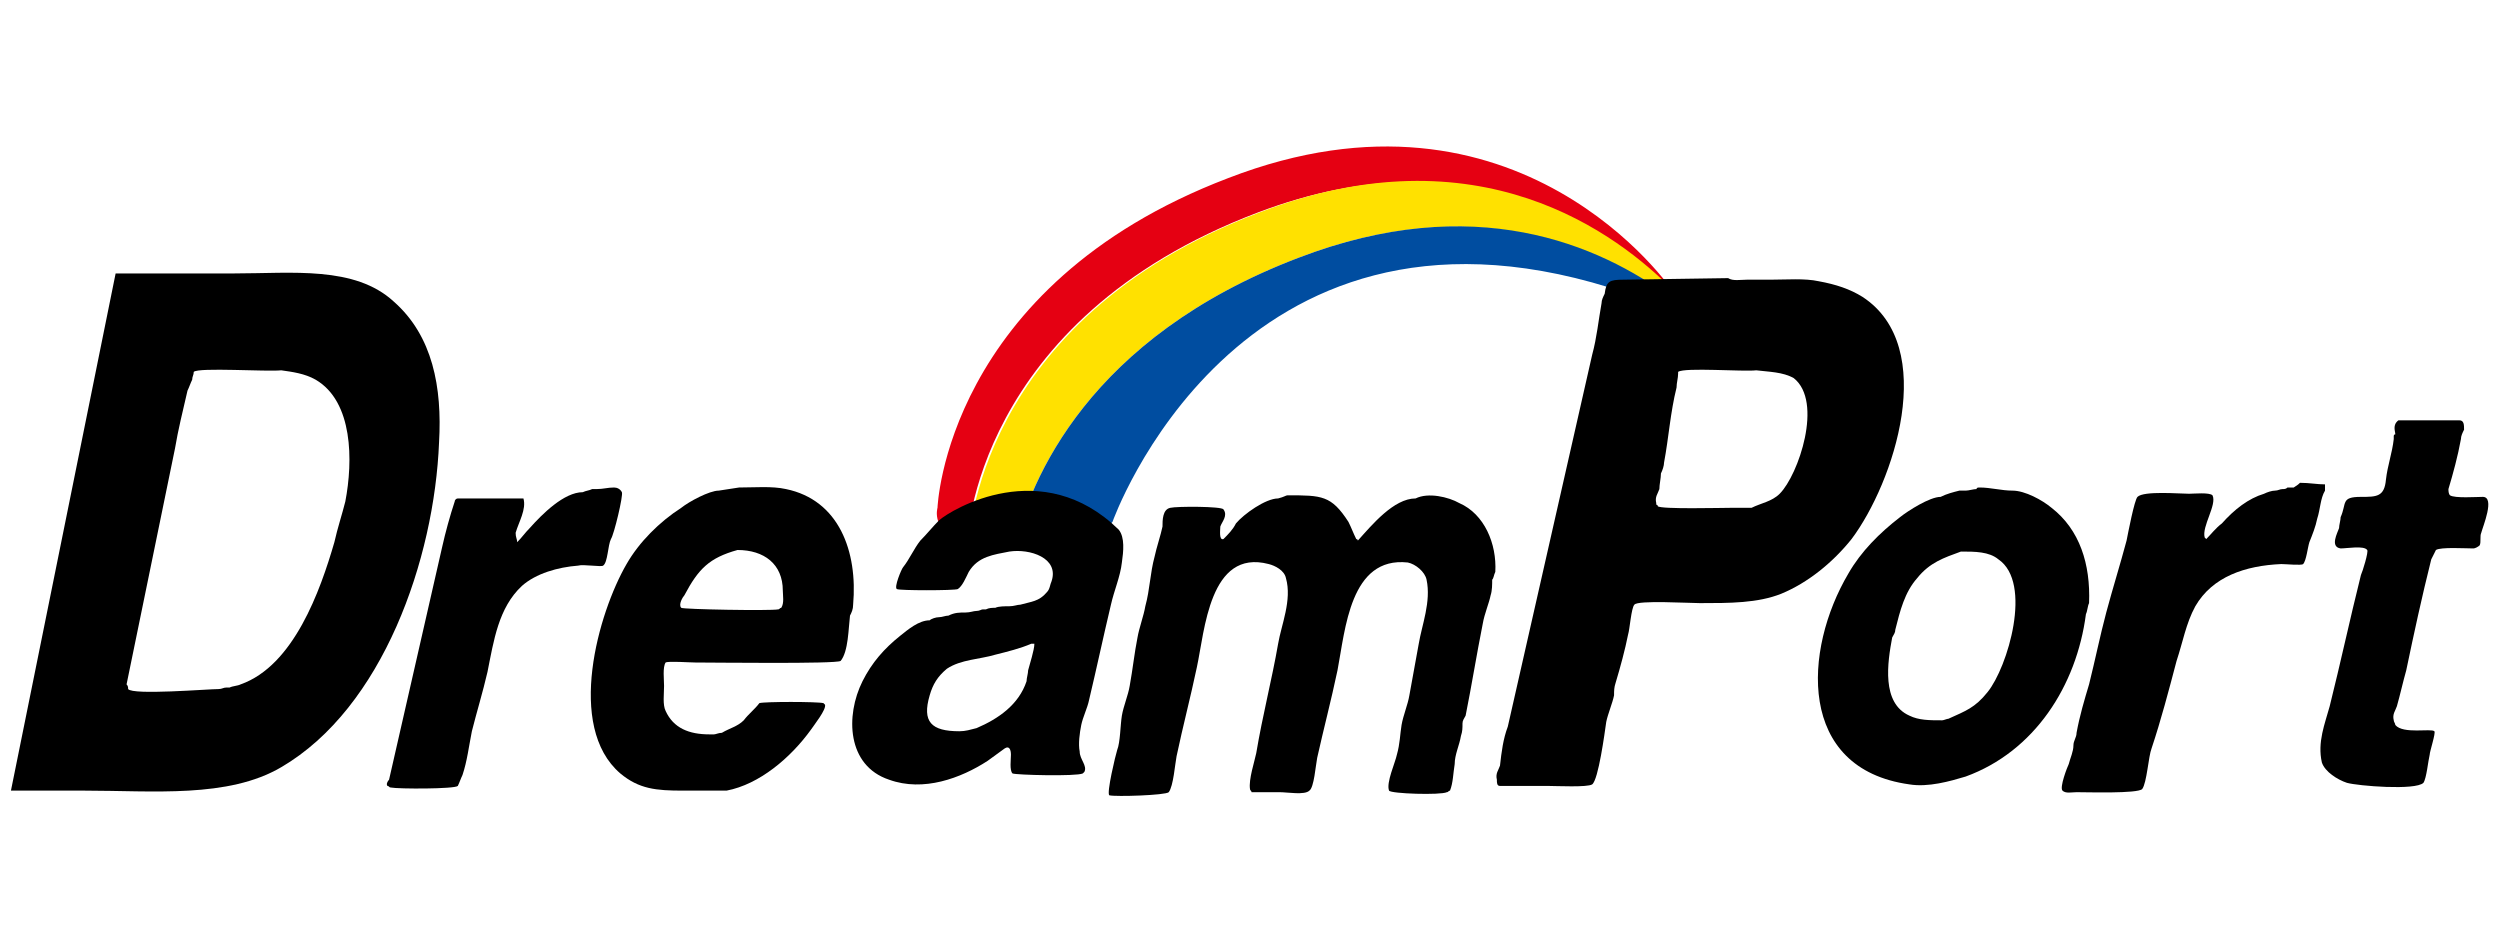 <?xml version="1.0" encoding="utf-8"?>
<!-- Generator: Adobe Illustrator 26.0.2, SVG Export Plug-In . SVG Version: 6.00 Build 0)  -->
<svg version="1.1" id="Layer_1" xmlns="http://www.w3.org/2000/svg" xmlns:xlink="http://www.w3.org/1999/xlink" x="0px" y="0px"
	 viewBox="0 0 160 60" style="enable-background:new 0 0 160 60;" xml:space="preserve">
<style type="text/css">
	.st0{fill:#E50012;}
	.st1{fill:#FFE100;}
	.st2{fill:#004DA0;}
	.st3{fill:#231815;}
</style>
<g>
	<g>
		<path class="st0" d="M80.5,13.6c14-5.3,23,1.4,26.6,5.1c-0.1-0.2-9.9-14.5-28.5-7.3C60.5,18.3,60,32.5,60,32.5s-0.5,1.6,1.9,2.3
			c0,0,0-0.1,0-0.1S62.3,20.5,80.5,13.6z"/>
		<path class="st1" d="M64.9,35.1c1-4.4,4.8-13.5,18.2-18.6c11.2-4.3,19.2-0.8,23.8,2.6c0.1-0.1,0.2-0.2,0.3-0.4c0,0,0,0,0,0
			c-3.7-3.8-12.6-10.5-26.6-5.1c-18.2,6.9-18.6,21.2-18.6,21.2s0,0,0,0.1c0.6,0.2,1.5,0.3,2.6,0.3C64.6,35.1,64.8,35.1,64.9,35.1z"
			/>
		<path class="st2" d="M83.1,16.5c-13.4,5.1-17.2,14.2-18.2,18.6c5-0.1,6.3-1.7,6.3-1.7s7.9-22.4,31.8-15c0,0,2.8,2,4,0.7
			C102.3,15.6,94.3,12.2,83.1,16.5z"/>
	</g>
	<path d="M0.7,50.6c1.6,0,3.1,0,4.7,0c4.4,0,9.2,0.5,12.6-1.5c6.5-3.8,9.8-13.3,10.1-20.8c0.2-3.5-0.4-6.8-2.9-9
		c-2.5-2.3-6.5-1.8-10.2-1.8c-2.5,0-5.1,0-7.6,0 M2,43.2 M3.1,38.2 M4.1,33.2 M10.1,33.7 M9,38.7 M11.2,28.7
		c0.2-1.2,0.5-2.4,0.8-3.7c0.1-0.2,0.2-0.5,0.3-0.7c0-0.2,0.1-0.3,0.1-0.5c0.3-0.3,4.7,0,5.6-0.1c0.7,0.1,1.5,0.2,2.2,0.6
		c2.4,1.4,2.4,5.2,1.9,7.8c-0.2,0.8-0.5,1.7-0.7,2.6c-0.9,3.1-2.6,7.9-6,9.1c-0.2,0.1-0.5,0.1-0.7,0.2c-0.1,0-0.1,0-0.2,0
		c-0.2,0-0.3,0.1-0.5,0.1c-0.7,0-5.5,0.4-5.8,0c0-0.1,0-0.2-0.1-0.3"/>
	<path d="M96.5,46.5c-0.3,0.8-0.4,1.6-0.5,2.5c-0.1,0.3-0.3,0.5-0.2,0.9c0,0.2,0,0.4,0.2,0.4c1,0,2,0,3.1,0c0.5,0,2.5,0.1,2.8-0.1
		c0.4-0.3,0.8-3.3,0.9-4c0.1-0.5,0.4-1.2,0.5-1.7c0-0.3,0-0.5,0.1-0.8c0.3-1,0.6-2.1,0.8-3.1c0.1-0.3,0.2-1.7,0.4-1.9
		c0.2-0.3,3.5-0.1,4.2-0.1c1.9,0,3.7,0,5.2-0.6c1.7-0.7,3.3-2,4.5-3.5c2.7-3.6,5.6-12.3,0.7-15.5c-0.8-0.5-1.7-0.8-2.8-1
		c-0.9-0.2-2.1-0.1-3.1-0.1c-0.5,0-1,0-1.5,0c-0.4,0-0.9,0.1-1.2-0.1l-6.7,0.1c-0.9,0-1.1,0.1-1.2,0.9c-0.1,0.2-0.2,0.4-0.2,0.6
		c-0.2,1.1-0.3,2.2-0.6,3.3 M96.8,45.2 M97.9,40.2 M98.1,38.9 M99.5,32.6 M113.9,31.6c-0.5,0.5-1.2,0.6-1.8,0.9c-0.2,0-0.4,0-0.6,0
		c-0.2,0-0.5,0-0.7,0c-0.6,0-4.5,0.1-4.7-0.1c0,0,0-0.1-0.1-0.1c0,0,0,0,0-0.1c-0.1-0.4,0.1-0.6,0.2-0.9c0-0.3,0.1-0.7,0.1-1
		c0.1-0.2,0.2-0.5,0.2-0.7c0.3-1.6,0.4-3.2,0.8-4.8c0-0.3,0.1-0.6,0.1-0.9c0,0,0,0,0-0.1c0,0,0,0,0,0c0.4-0.3,4.2,0,5-0.1
		c0.8,0.1,1.7,0.1,2.4,0.5C116.7,25.7,115.1,30.4,113.9,31.6z"/>
	<path d="M153.5,26.9c1.3,0,2.6,0,3.9,0c0.3,0,0.3,0.3,0.3,0.6c-0.1,0.2-0.2,0.4-0.2,0.6c-0.2,1.1-0.5,2.2-0.8,3.2
		c0,0.1,0,0.3,0.1,0.4c0.3,0.2,1.7,0.1,2.1,0.1c0.8,0,0,1.9-0.1,2.3c-0.1,0.2,0,0.6-0.1,0.8c-0.1,0.1-0.3,0.2-0.4,0.2
		c-0.5,0-2.1-0.1-2.4,0.1c-0.1,0.2-0.2,0.4-0.3,0.6c-0.6,2.4-1.1,4.7-1.6,7.1c-0.2,0.7-0.4,1.6-0.6,2.3c-0.1,0.3-0.3,0.5-0.2,0.9
		c0,0.1,0.1,0.2,0.1,0.3c0.5,0.6,2.3,0.2,2.5,0.4c0.1,0.1-0.3,1.3-0.3,1.5c-0.1,0.4-0.2,1.5-0.4,1.8c-0.5,0.5-4.2,0.2-4.9,0
		c-0.6-0.2-1.4-0.7-1.6-1.3c-0.3-1.3,0.2-2.5,0.5-3.6c0.7-2.8,1.3-5.6,2-8.4c0.1-0.2,0.5-1.5,0.4-1.6c-0.2-0.3-1.3-0.1-1.7-0.1
		c-0.7-0.1-0.2-1-0.1-1.3c0-0.2,0.1-0.5,0.1-0.7c0.4-0.9,0-1.3,1.3-1.3c1,0,1.5,0,1.6-1.1c0.1-0.9,0.4-1.7,0.5-2.6c0,0,0,0,0-0.1
		c0,0,0-0.1,0-0.1c0,0,0-0.1,0.1-0.1C153.3,27.6,153.1,27.2,153.5,26.9z"/>
	<path d="M147.2,30.9c0.6,0,1.1,0.1,1.6,0.1c0,0.1,0,0.2,0,0.3c0,0,0,0.1,0,0.1c-0.3,0.5-0.3,1.2-0.5,1.8c-0.1,0.5-0.3,1-0.5,1.5
		c-0.1,0.3-0.2,1.2-0.4,1.4c-0.1,0.1-1.1,0-1.4,0c-2.3,0.1-4.4,0.8-5.5,2.7c-0.6,1.1-0.8,2.3-1.2,3.5c-0.5,1.9-1,3.8-1.6,5.6
		c-0.2,0.5-0.3,2.2-0.6,2.6c-0.3,0.3-3.5,0.2-4.2,0.2c-0.3,0-0.7,0.1-0.9-0.1c-0.2-0.2,0.3-1.5,0.4-1.7c0.1-0.4,0.3-0.8,0.3-1.2
		c0-0.3,0.2-0.5,0.2-0.8c0.2-1.1,0.5-2.1,0.8-3.1c0.4-1.6,0.7-3.1,1.1-4.6c0.4-1.5,0.9-3.1,1.3-4.6c0.1-0.5,0.5-2.6,0.7-2.8
		c0.4-0.4,2.7-0.2,3.3-0.2c0.3,0,1.3-0.1,1.5,0.1c0.3,0.6-0.7,2-0.5,2.7c0,0,0.1,0.1,0.1,0.1c0.3-0.3,0.6-0.7,1-1
		c0.8-0.9,1.7-1.6,2.7-1.9c0.2-0.1,0.5-0.2,0.7-0.2c0.2,0,0.3-0.1,0.5-0.1c0.1,0,0.2,0,0.3-0.1c0.1,0,0.3,0,0.4,0
		C147.1,31,147.1,31,147.2,30.9C147.2,30.9,147.2,30.9,147.2,30.9z"/>
	<path class="st3" d="M25.2,47.7"/>
	<path d="M28.3,35c0.2-0.9,0.5-2,0.8-2.9c0-0.1,0.1-0.2,0.2-0.2c1.3,0,2.5,0,3.8,0c0.1,0,0.2,0,0.4,0c0.2,0.7-0.3,1.5-0.5,2.2
		c0,0.3,0.1,0.4,0.1,0.6c0.3-0.3,0.5-0.6,0.8-0.9c0.8-0.9,2.2-2.3,3.4-2.3c0.2-0.1,0.4-0.1,0.6-0.2c0.1,0,0.2,0,0.3,0
		c0.4,0,0.7-0.1,1.1-0.1c0.2,0,0.4,0.1,0.5,0.3c0.1,0.2-0.5,2.7-0.7,3c-0.2,0.4-0.2,1.5-0.5,1.7c-0.1,0.1-1.3-0.1-1.6,0
		c-1.3,0.1-2.7,0.5-3.6,1.3c-1.5,1.4-1.8,3.5-2.2,5.5c-0.3,1.3-0.7,2.6-1,3.8c-0.2,1-0.3,1.9-0.6,2.8c-0.1,0.2-0.2,0.5-0.3,0.7
		c-0.2,0.2-3.8,0.2-4.3,0.1c-0.1,0-0.1-0.1-0.2-0.1c-0.1-0.1,0-0.3,0.1-0.4"/>
	<path d="M82.4,31.7c2.2,0,2.8,0,3.9,1.7c0.2,0.4,0.3,0.7,0.5,1.1c0,0,0.1,0,0.1,0.1c0.9-1,2.3-2.7,3.7-2.7c0.8-0.4,2.1-0.1,2.8,0.3
		c1.6,0.7,2.4,2.6,2.3,4.4c-0.1,0.2-0.1,0.4-0.2,0.5c0,0.3,0,0.7-0.1,1c-0.1,0.5-0.4,1.2-0.5,1.8c-0.4,2-0.7,3.9-1.1,5.9
		c-0.1,0.2-0.2,0.3-0.2,0.5c0,0.3,0,0.5-0.1,0.8c-0.1,0.6-0.4,1.2-0.4,1.8c-0.1,0.6-0.1,1.2-0.3,1.7c-0.1,0-0.1,0.1-0.2,0.1
		c-0.4,0.2-3.6,0.1-3.7-0.1c-0.2-0.5,0.4-1.8,0.5-2.3c0.2-0.7,0.2-1.3,0.3-1.9c0.1-0.6,0.4-1.3,0.5-1.9c0.2-1.1,0.4-2.2,0.6-3.3
		c0.2-1.2,0.8-2.7,0.5-4.1c-0.1-0.5-0.7-1-1.2-1.1c-3.7-0.4-4,4.3-4.5,6.9c-0.4,1.9-0.9,3.8-1.3,5.6c-0.1,0.5-0.2,1.9-0.5,2.1
		c-0.3,0.3-1.4,0.1-1.9,0.1c-0.6,0-1.2,0-1.8,0c0-0.1-0.1-0.1-0.1-0.2c-0.1-0.6,0.3-1.8,0.4-2.3c0.4-2.4,1-4.7,1.4-7
		c0.2-1.2,0.9-2.8,0.5-4.2c-0.1-0.5-0.7-0.8-1.1-0.9c-3.8-1-4.1,4.3-4.6,6.6c-0.4,1.9-0.9,3.8-1.3,5.7c-0.1,0.5-0.2,1.9-0.5,2.3
		c-0.2,0.2-3.4,0.3-3.8,0.2c-0.2-0.1,0.4-2.6,0.5-2.9c0.2-0.5,0.2-1.6,0.3-2.2c0.1-0.6,0.4-1.3,0.5-1.9c0.2-1.1,0.3-2.1,0.5-3.1
		c0.1-0.6,0.4-1.4,0.5-2c0.3-1.1,0.3-2.1,0.6-3.2c0.1-0.5,0.4-1.4,0.5-1.9c0-0.4,0-1.1,0.5-1.2c0.4-0.1,3.3-0.1,3.4,0.1
		c0.3,0.4-0.1,0.8-0.2,1.1c0,0.2-0.1,0.9,0.2,0.8c0.3-0.3,0.6-0.6,0.8-1c0.5-0.6,1.9-1.6,2.7-1.6C82.2,31.8,82.3,31.7,82.4,31.7z"/>
	<path d="M46,31.4c-0.6,0-1.9,0.7-2.4,1.1c-1.4,0.9-2.7,2.2-3.5,3.6c-1.8,3.1-3.9,10.4-0.4,13.4c1.2,1,2.3,1.1,4,1.1
		c0.9,0,1.9,0,2.8,0c2.1-0.4,4.1-2.1,5.4-3.9c0.2-0.3,1-1.3,0.9-1.6c0,0-0.1-0.1-0.1-0.1c-0.4-0.1-3.8-0.1-4.1,0
		c-0.3,0.4-0.7,0.7-1,1.1c-0.4,0.4-0.9,0.5-1.4,0.8c-0.2,0-0.4,0.1-0.5,0.1c-0.1,0-0.2,0-0.3,0c-1.3,0-2.3-0.4-2.8-1.5
		c-0.2-0.4-0.1-1.1-0.1-1.6c0-0.4-0.1-1.2,0.1-1.5c0.2-0.1,1.5,0,1.9,0c1.1,0,9,0.1,9.3-0.1c0.5-0.6,0.5-2.1,0.6-2.9
		c0.1-0.2,0.2-0.4,0.2-0.7c0.3-3.4-0.9-6.7-4.3-7.4c-0.9-0.2-2-0.1-3-0.1 M46.9,31.2 M50,38.9c-0.1,0-0.1,0.1-0.2,0.1
		c-0.5,0.1-6.1,0-6.2-0.1c-0.2-0.2,0.1-0.7,0.2-0.8c0.9-1.7,1.6-2.4,3.4-2.9c1.7,0,2.9,0.9,2.9,2.6C50.1,38.1,50.2,38.6,50,38.9z"/>
	<path d="M131.3,32.5c-0.6-0.5-1.7-1.1-2.5-1.1c-0.7,0-1.4-0.2-2.1-0.2c0,0,0,0,0,0c-0.1,0-0.2,0-0.2,0.1c-0.2,0-0.5,0.1-0.7,0.1
		c-0.1,0-0.3,0-0.4,0c-0.4,0.1-0.8,0.2-1.2,0.4c-0.7,0-2.1,0.9-2.6,1.3c-1.3,1-2.5,2.2-3.3,3.6c-2.9,4.9-3.3,12.5,3.9,13.5
		c1.2,0.2,2.6-0.2,3.6-0.5c4.4-1.6,7.1-5.8,7.7-10.4c0.1-0.2,0.1-0.5,0.2-0.7C133.8,36.1,133.1,33.9,131.3,32.5z M127.2,44.3
		c-0.8,1-1.4,1.2-2.5,1.7c-0.1,0-0.3,0.1-0.4,0.1c-0.8,0-1.5,0-2.1-0.3c-1.8-0.8-1.4-3.4-1.1-5c0.1-0.2,0.2-0.3,0.2-0.5
		c0.3-1.2,0.6-2.4,1.4-3.3c0.8-1,1.7-1.3,2.8-1.7c0.9,0,1.8,0,2.4,0.5C130.1,37.3,128.5,42.7,127.2,44.3z"/>
	<path d="M71.6,33.9c-4.9-4.8-10.7-1.3-11.5-0.6c-0.4,0.4-0.8,0.9-1.2,1.3c-0.4,0.5-0.7,1.2-1.1,1.7c-0.1,0.1-0.6,1.3-0.4,1.4
		c0.1,0.1,3.7,0.1,3.9,0c0.3-0.2,0.5-0.7,0.7-1.1c0.6-1,1.6-1.1,2.6-1.3c1.3-0.2,3.2,0.4,2.7,1.9c-0.1,0.2-0.1,0.5-0.3,0.7
		c-0.5,0.6-1,0.6-1.7,0.8c-0.2,0-0.4,0.1-0.7,0.1c-0.3,0-0.7,0-0.9,0.1c-0.2,0-0.4,0-0.6,0.1c-0.1,0-0.1,0-0.2,0
		c-0.1,0-0.2,0.1-0.4,0.1c-0.2,0-0.4,0.1-0.7,0.1c-0.4,0-0.7,0-1.1,0.2c-0.2,0-0.4,0.1-0.6,0.1c-0.2,0-0.5,0.1-0.6,0.2
		c-0.7,0-1.4,0.6-1.9,1c-1,0.8-1.8,1.7-2.4,2.9c-1.1,2.2-1,5.4,1.7,6.3c2.2,0.8,4.6-0.1,6.3-1.2c0.4-0.3,0.7-0.5,1.1-0.8
		c0.3-0.2,0.4,0.1,0.4,0.4c0,0.3-0.1,1,0.1,1.2c0.2,0.1,4.1,0.2,4.5,0c0,0,0.1-0.1,0.1-0.1c0.2-0.4-0.3-0.8-0.3-1.3
		c-0.1-0.5,0-1.2,0.1-1.7c0.1-0.5,0.4-1.1,0.5-1.6c0.5-2.1,0.9-4,1.4-6.1c0.2-0.9,0.6-1.8,0.7-2.7C71.9,35.3,72,34.4,71.6,33.9z
		 M65.8,42.9c0,0.2-0.1,0.5-0.1,0.7c-0.5,1.5-1.8,2.4-3.2,3c-0.4,0.1-0.7,0.2-1.1,0.2c-1.8,0-2.4-0.6-1.9-2.3
		c0.2-0.7,0.5-1.2,1.1-1.7c0.9-0.6,2.1-0.6,3.1-0.9c0.8-0.2,1.6-0.4,2.3-0.7c0,0,0,0,0,0c0.1,0,0.2,0,0.2,0
		C66.2,41.6,65.9,42.5,65.8,42.9z"/>
</g>
</svg>
